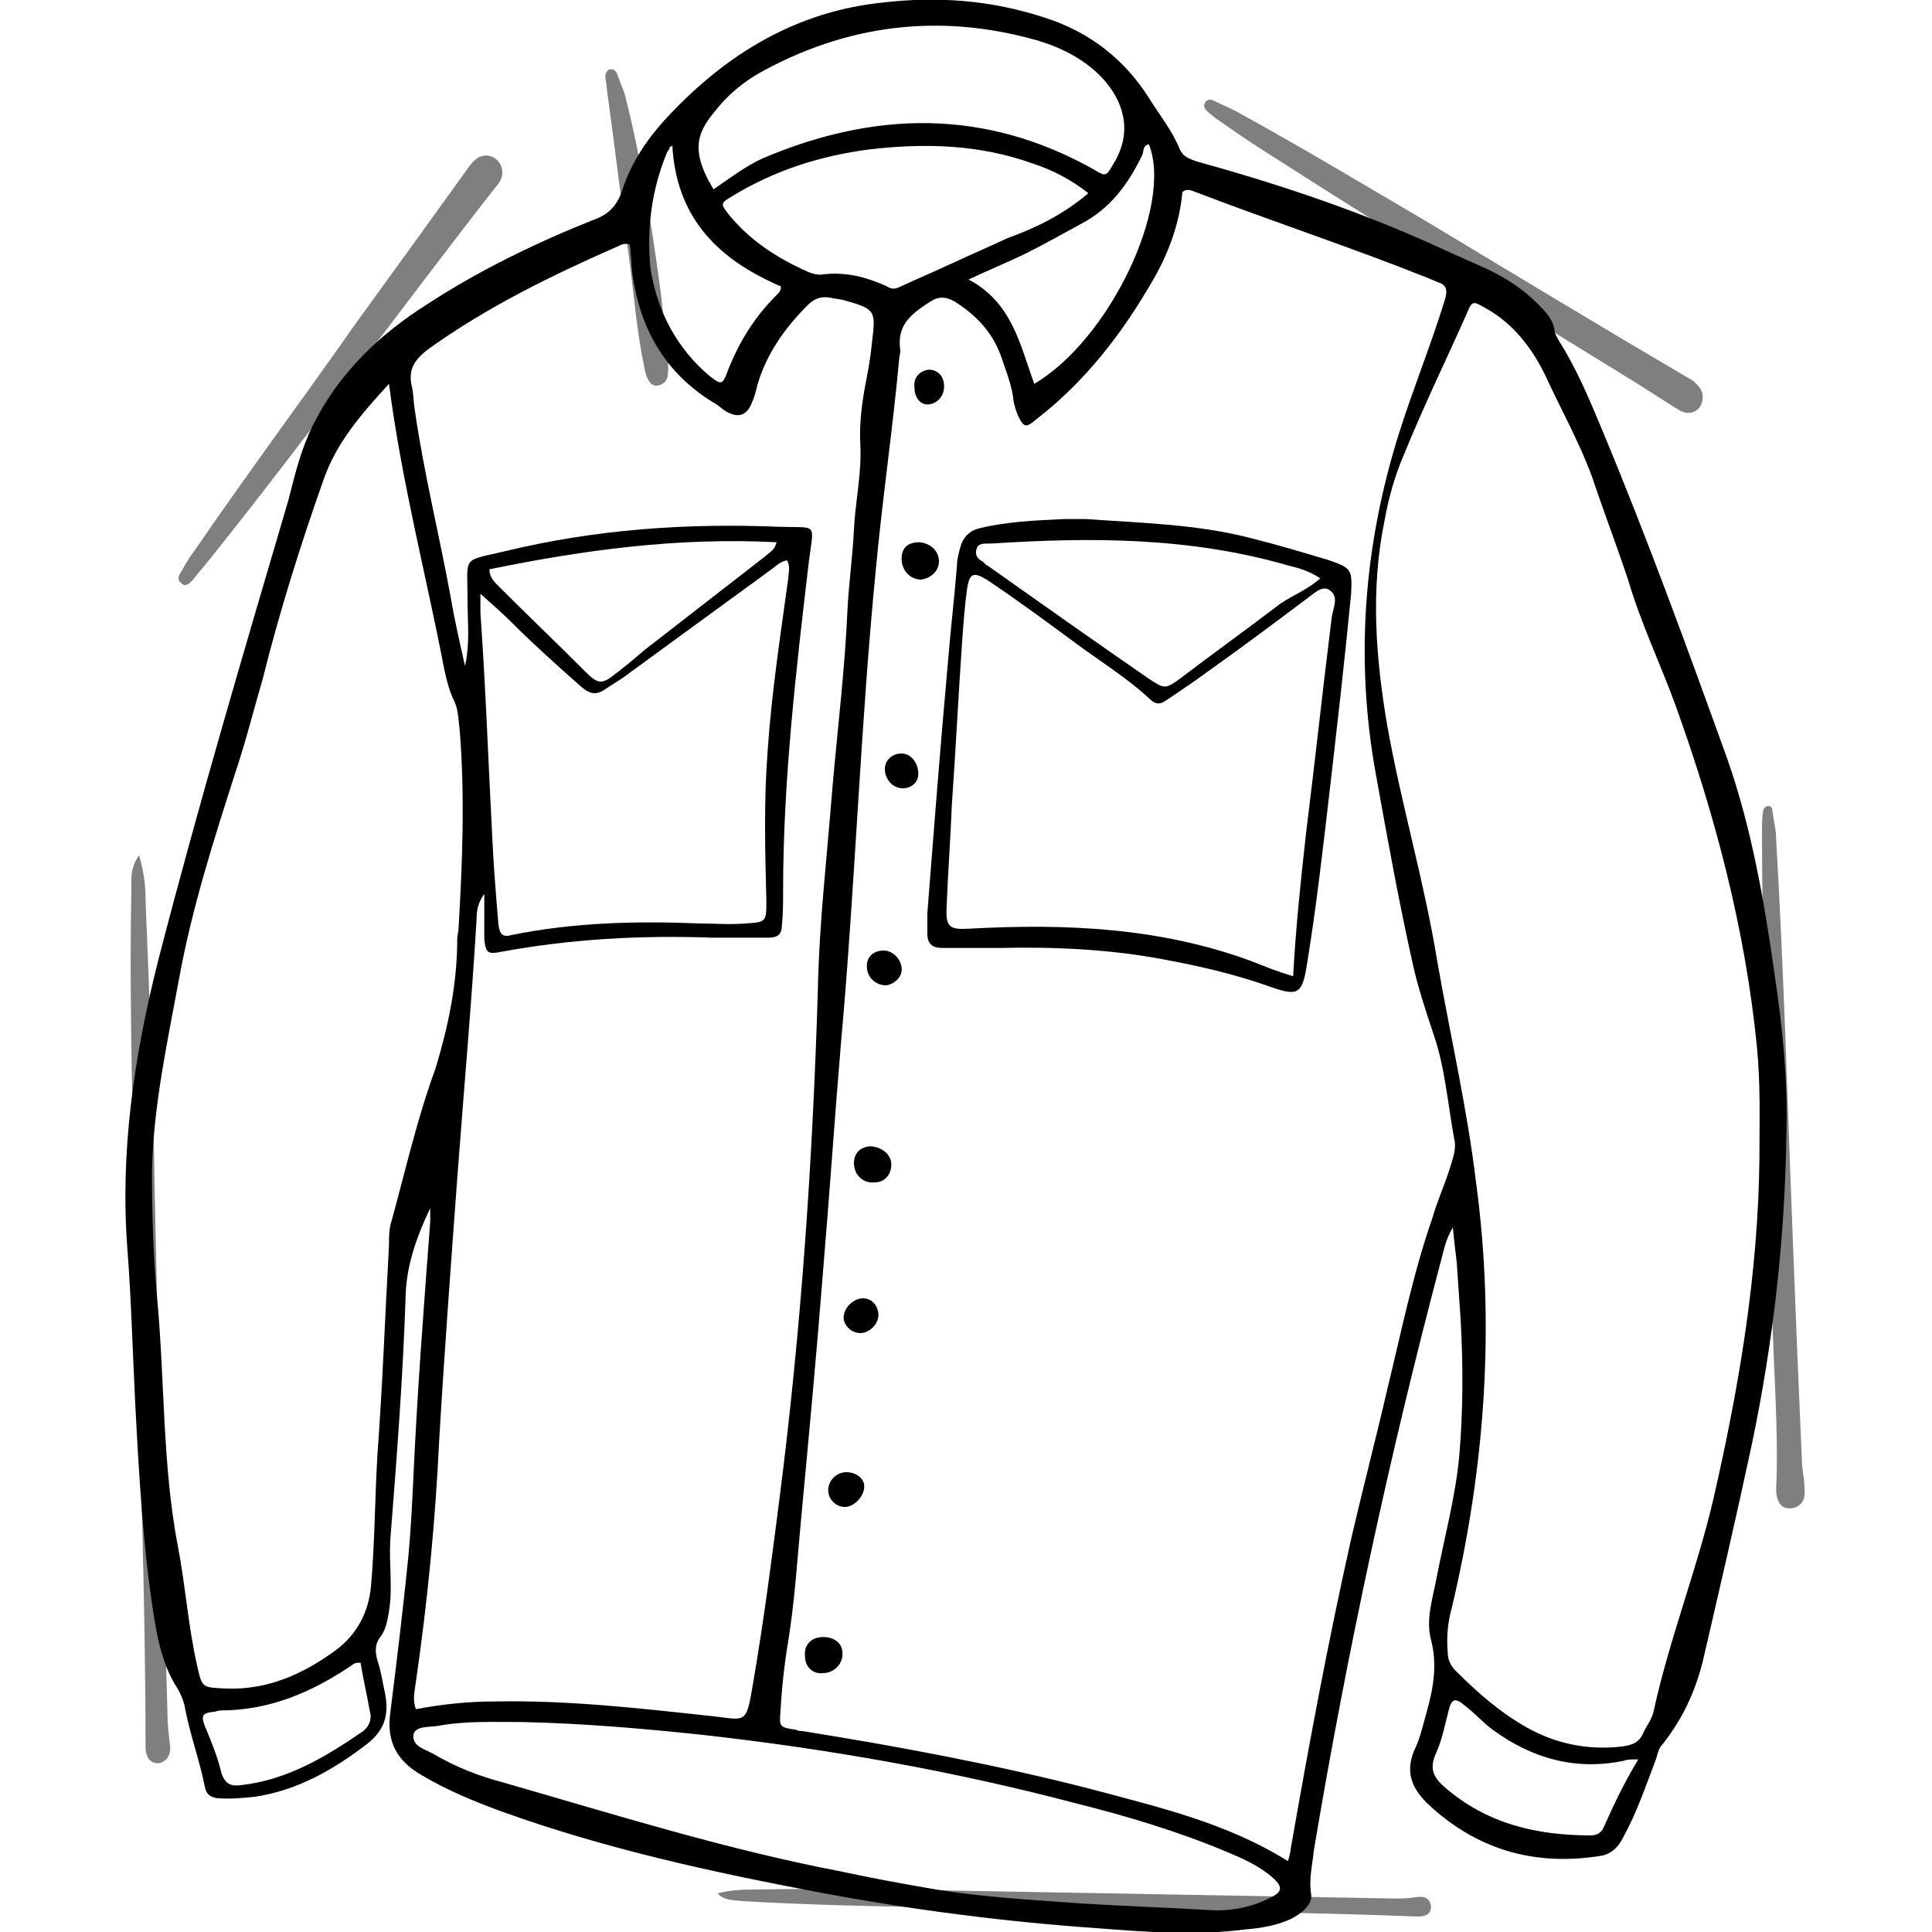 <?xml version="1.0" encoding="utf-8"?>
<!-- Generator: Adobe Illustrator 27.6.1, SVG Export Plug-In . SVG Version: 6.00 Build 0)  -->
<svg version="1.1" id="Layer_1" xmlns="http://www.w3.org/2000/svg" xmlns:xlink="http://www.w3.org/1999/xlink" x="0px" y="0px"
	 viewBox="0 0 150 150" style="enable-background:new 0 0 150 150;" xml:space="preserve">
<style type="text/css">
	.st0{opacity:0.5;}
</style>
<g>
	<path class="st0" d="M10.8,66.4c0.4,1.4,0.5,2.4,0.5,3.5c0.3,7.4,0.6,14.7,0.7,22.1c0.3,13.7,0.6,27.3,1,41c0,0.8,0.1,1.7,0.2,2.5
		c0.1,0.8-0.3,1.3-0.9,1.4c-0.6,0-1-0.4-1-1.3c0-12-0.5-23.9-0.7-35.8C10.4,89.4,10,79.2,10.2,69C10.2,68.2,10.1,67.4,10.8,66.4z"/>
	<path class="st0" d="M137.3,88.7c-0.2-7.5-0.5-15.8-0.5-24.2c0-0.5,0-1,0.1-1.6c0-0.1,0.2-0.3,0.3-0.3c0.2-0.1,0.4,0.1,0.4,0.3
		c0.1,0.8,0.3,1.5,0.3,2.3c0.3,5,0.5,9.9,0.7,14.9c0.4,11.1,0.8,22.2,1.3,33.3c0,0.7,0.2,1.4,0.2,2.2c0.1,0.9-0.3,1.4-1,1.5
		c-0.8,0.1-1.2-0.5-1.2-1.5c0.2-4.5-0.2-9.1-0.3-13.6C137.7,97.9,137.5,93.8,137.3,88.7z"/>
	<path class="st0" d="M132.2,30.8c0,1.1-1,1.6-1.9,1c-1.3-0.8-2.5-1.6-3.8-2.4c-9.6-5.9-19.2-11.8-28.7-17.9
		c-1.1-0.7-2.1-1.4-3.1-2.1c-0.3-0.2-0.7-0.5-1-0.8c-0.2-0.2-0.3-0.4-0.1-0.7c0.2-0.2,0.4-0.2,0.6-0.1c0.6,0.3,1.1,0.5,1.7,0.8
		c5.1,2.8,10.1,5.8,15.2,8.8c6.8,4.1,13.6,8.2,20.4,12.2C131.9,30,132.2,30.3,132.2,30.8z"/>
	<path class="st0" d="M39,13.4c0,0.4-0.2,0.8-0.5,1.1C31,24.1,23.9,33.9,16.3,43.4c-0.5,0.6-0.9,1.1-1.4,1.7
		c-0.2,0.2-0.5,0.5-0.8,0.2c-0.3-0.2-0.3-0.5-0.1-0.8c0.3-0.5,0.6-1.1,1-1.6c4.1-6,8.5-11.9,12.7-17.9c2.9-4,5.8-8,8.6-11.9
		c0.2-0.3,0.5-0.7,0.9-0.9C38,11.8,39,12.4,39,13.4z"/>
	<path class="st0" d="M55.7,147c1.2-0.3,2.2-0.3,3.2-0.3c5.3-0.1,10.7,0,16,0.1c11.1,0.2,22.2,0.4,33.4,0.6c0.5,0,1,0,1.6-0.1
		c0.6-0.1,1.1,0,1.2,0.7c0,0.7-0.5,0.8-1.1,0.8c-12.4-0.5-24.7-0.4-37.1-0.7c-5.1-0.1-10.2-0.2-15.3-0.5
		C56.9,147.5,56.3,147.6,55.7,147z"/>
	<path class="st0" d="M51.9,28c-0.1,0.8,0.2,1.6-0.7,1.9c-0.6,0.2-1-0.3-1.2-1.5c-0.6-2.9-0.8-5.8-1.2-8.7
		c-0.6-4.3-1.1-8.6-1.7-12.9c0-0.3-0.1-0.6-0.1-0.9c0-0.2,0.1-0.4,0.3-0.5c0.3-0.1,0.5,0.1,0.6,0.3c0.2,0.5,0.4,1.1,0.6,1.6
		c1.3,5.1,2.1,10.2,2.8,15.4C51.5,24.5,51.7,26.4,51.9,28z"/>
	<g>
		<path d="M137.8,75.8c-0.8-5.7-1.8-11.5-3.7-16.9c-3.1-8.6-6.2-17.1-9.7-25.5c-1-2.4-2-4.8-3.4-7c-0.1-0.2-0.3-0.5-0.3-0.7
			c-0.1-0.9-0.7-1.5-1.3-2.1c-1.1-1.1-2.3-1.9-3.7-2.6c-1.3-0.6-2.7-1.2-4-1.8c-6.1-2.8-12.4-4.9-18.9-6.7c-0.5-0.2-0.9-0.3-1.2-0.9
			c-0.6-1.5-1.6-2.7-2.4-4c-1.9-3-4.6-5.1-8-6.2C77,0,72.8-0.3,68.5,0.2c-6.7,0.7-12.1,4-16.6,8.8c-1.6,1.7-2.9,3.6-3.6,5.8
			c-0.4,1.2-1.1,1.9-2.3,2.3c-4.5,1.8-8.8,3.9-12.8,6.5c-3.8,2.4-6.9,5.4-8.9,9.4c-0.9,1.8-1.4,3.8-1.9,5.8
			c-3.5,11.9-7,23.7-10.1,35.7C10.4,82,9.3,89.5,9.9,97.1c0.3,4,0.4,7.9,0.6,11.9c0.3,5.6,0.6,11.3,1.5,16.8c0.3,1.8,0.7,3.5,1.6,5
			c0.4,0.6,0.7,1.3,0.8,2c0.4,2,1.1,3.9,1.5,5.9c0.1,0.6,0.4,0.8,0.9,0.9c1,0.1,2,0,3-0.1c3.3-0.5,6.1-2.1,8.7-4.1
			c1.4-1.1,1.7-2.3,1.4-3.9c-0.2-0.9-0.3-1.7-0.6-2.6c-0.2-0.7-0.2-1.3,0.3-1.9c0.4-0.6,0.5-1.3,0.6-1.9c0.3-1.8,0-3.6,0.1-5.5
			c0.5-6.4,1-12.8,1.2-19.2c0.1-2.3,0.9-4.5,1.9-6.6c0,0.4,0,0.7,0,1.1c-0.5,6.6-1,13.1-1.3,19.7c-0.1,2.1-0.2,4.2-0.4,6.3
			c-0.4,4-0.9,8.1-1.4,12.1c-0.3,2.2,0.5,3.7,2.4,4.8c2,1.2,4.2,2.1,6.4,2.9c8.1,2.9,16.4,4.7,24.9,6.3c7,1.3,14,2.2,21.1,2.7
			c3.9,0.3,7.7,0.6,11.6,0.1c1.2-0.1,2.4-0.3,3.5-0.8c0.8-0.4,1.7-1.1,1.6-1.9c-0.2-1.2,0.1-2.3,0.2-3.4c2.6-15.5,5.9-30.8,9.9-45.9
			c0.2-0.7,0.3-1.5,0.9-2.5c0.1,1.1,0.2,1.9,0.3,2.7c0.1,1.5,0.2,2.9,0.3,4.4c0.2,3.5,0.2,7.1-0.1,10.6c-0.3,3.3-1.2,6.5-1.8,9.7
			c-0.3,1.5-0.8,3.1-0.4,4.6c0.5,1.9,0.2,3.7-0.3,5.5c-0.3,1-0.5,2.1-1,3.1c-0.7,1.7-0.2,2.9,1,4.1c3.8,3.6,8.3,4.9,13.4,4.1
			c0.8-0.1,1.4-0.6,1.8-1.4c1.1-2,1.8-4.1,2.6-6.2c0.1-0.4,0.2-0.8,0.5-1.1c1.5-1.9,2.5-4,3.1-6.4c1.3-5.6,2.6-11.2,3.8-16.8
			c1.7-8.1,2.6-16.2,2.7-24.4C138.8,83.8,138.4,79.8,137.8,75.8z M89.2,11.2c1.9,4.8-3.1,15.2-8.9,18.6c-1.1-3-1.7-6.3-5.1-8.1
			c1.7-0.8,3.2-1.4,4.6-2.1c1.4-0.7,2.8-1.5,4.1-2.2c2.3-1.2,3.7-3.1,4.8-5.4C88.8,11.8,88.7,11.3,89.2,11.2z M73.8,20.5
			c-1.3,0.6-2.7,1.2-4,1.8c-0.4,0.2-0.7,0.1-1-0.1c-1.6-0.7-3.1-1.1-4.9-0.9c-0.4,0.1-1-0.1-1.4-0.3c-2.2-1-4.2-2.3-5.8-4.2
			c-0.8-1-0.8-1,0.2-1.6c3.3-2,6.8-3.1,10.6-3.6c4.3-0.5,8.5-0.4,12.7,1.1c1.5,0.5,2.9,1.2,4.3,2.3c-2,1.7-4.1,2.7-6.3,3.5
			C76.7,19.2,75.3,19.8,73.8,20.5z M55.7,8.4c0.9-1.1,2-2,3.2-2.7c6.8-3.8,14-4.7,21.5-2.6c2.1,0.6,4,1.6,5.4,3.2
			c1.7,2,2,4.3,0.6,6.5c-0.5,0.9-0.6,0.9-1.4,0.4c-8.5-4.8-17.1-4.6-25.8-0.9c-1.3,0.6-2.5,1.5-3.8,2.4
			C53.4,11.4,54.3,10.1,55.7,8.4z M51.8,11.8c0.1-0.1,0.2-0.3,0.2-0.4c0,0,0.1,0,0.2-0.1c0.3,5.4,3.3,8.6,7.9,10.7
			c0.2,0.1,0.4,0.2,0.5,0.2c0.1,0.3-0.1,0.5-0.3,0.7c-1.7,1.7-2.9,3.6-3.8,5.9c-0.4,1.1-0.5,1.1-1.4,0.4c-2.6-2.2-4.1-5.1-4.6-8.4
			C50.2,17.7,50.6,14.7,51.8,11.8z M28.2,134.4c-2.9,2-5.9,3.8-9.5,4.2c-0.8,0.1-1.2-0.1-1.5-0.9c-0.3-1.3-0.8-2.5-1.3-3.7
			c-0.3-0.8-0.2-1,0.7-1.1c0.2,0,0.3-0.1,0.5-0.1c3.8,0,7.1-1.4,10.2-3.5c0.1-0.1,0.3-0.2,0.4-0.2c0,0,0.1,0,0.3,0
			c0.2,1.3,0.5,2.5,0.7,3.7C28.9,133.4,28.7,134,28.2,134.4z M30.4,94.8c-0.2,0.6-0.2,1.2-0.2,1.9c-0.3,5.4-0.5,10.9-0.9,16.3
			c-0.2,3.4-0.2,6.8-0.5,10.2c-0.2,2-1.1,3.7-2.7,4.9c-2.6,1.9-5.3,3.1-8.5,3c-1.9-0.1-1.9,0-2.3-1.8c-0.7-3.1-0.9-6.2-1.5-9.3
			c-1.2-6.3-1-12.8-1.6-19.2c-0.3-3.3-0.4-6.6-0.4-9.9c0.1-5,1.2-10,2.1-14.9c1-5.5,2.7-10.8,4.4-16.1c0.8-2.4,1.4-4.8,2.1-7.2
			c1.3-5.2,2.9-10.3,4.7-15.4c1-2.9,2.9-5.1,5.1-7.5c1,7.7,2.9,14.9,4.3,22.2c0.2,0.9,0.4,1.7,0.8,2.5c0.3,0.7,0.3,1.5,0.4,2.3
			c0.4,5.1,0.2,10.2-0.1,15.3c0,0.3-0.1,0.5-0.1,0.8c0,3.5-0.7,6.8-1.7,10.1C32.4,86.8,31.5,90.8,30.4,94.8z M32.3,130.5
			c0.9-6.2,1.5-12.4,1.8-18.7c0.4-6.8,0.9-13.5,1.4-20.3c0.5-6.7,1.1-13.4,1.5-20.1c0-0.7,0.1-1.3,0.6-2c0,1.2,0,2.3,0,3.5
			c0.1,1.1,0.3,1.2,1.3,1c5.4-1,10.9-1.3,16.4-1.1c1.5,0,2.9,0,4.4,0c0.7,0,1-0.3,1-0.9c0.1-0.9,0.1-1.8,0.1-2.7
			c0-8.6,1-17.1,2-25.6c0.4-3.1,0.7-2.6-2.3-2.7c-7.2-0.3-14.3,0.2-21.3,1.9c-3.4,0.8-2.9,0.3-2.9,3.8c0,1.7,0.2,3.4-0.2,5.1
			c-0.4-1.8-0.8-3.5-1.1-5.3c-0.9-4.9-2.1-9.7-2.8-14.6c-0.1-0.6-0.1-1.2-0.2-1.7c-0.4-1.5,0.3-2.3,1.4-3.1
			c4.5-3.2,9.4-5.6,14.4-7.8c0.3-0.1,0.6-0.4,1.1-0.2c0.1,0.7,0.1,1.5,0.2,2.3c0.6,4.2,2.5,7.6,6.2,9.9c0.4,0.2,0.7,0.5,1,0.7
			c1,0.6,1.7,0.4,2.1-0.7c0.2-0.4,0.3-0.9,0.4-1.3c0.7-2.4,2.1-4.4,3.9-6.2c0.5-0.5,1-0.7,1.7-0.6c0.4,0.1,0.7,0.1,1.1,0.2
			c2.5,0.7,2.5,0.8,2.2,3.3c-0.1,1.1-0.3,2.2-0.5,3.2c-0.3,1.6-0.5,3.2-0.4,4.8c0.1,2.2-0.4,4.4-0.5,6.5c-0.1,2.1-0.4,4.2-0.5,6.2
			c-0.2,4.7-0.8,9.5-1.2,14.2c-0.4,5.1-1,10.2-1.1,15.3c-0.4,13.3-1.3,26.5-3,39.7c-0.6,4.7-1.2,9.3-2,14c-0.6,3.6-0.5,3-3.6,2.7
			c-5.5-0.6-10.9-1.2-16.4-1.1c-2.1,0-4.1,0.2-6.2,0.6C32,132,32.2,131.3,32.3,130.5z M39.8,48.4c1.7,1.7,3.5,3.3,5.3,4.9
			c0.7,0.6,1.2,0.7,1.9,0.2c0.6-0.4,1.3-0.8,1.8-1.2c3.7-2.7,7.4-5.4,11.1-8.1c0.4-0.3,0.7-0.6,1.2-0.7c0.3,0.5,0.1,1,0.1,1.4
			c-0.6,4.4-1.3,8.9-1.6,13.4c-0.3,3.9-0.2,7.7-0.1,11.6c0,1.7,0,1.7-1.7,1.8c-1.1,0.1-2.3,0-3.4,0c-4.9-0.2-9.8-0.1-14.7,0.9
			c-0.7,0.2-0.9-0.1-1-0.8c-0.2-2.4-0.4-4.8-0.5-7.2c-0.3-5.7-0.5-11.4-0.9-17c0-0.4,0-0.7,0-1.5C38.2,46.9,39,47.6,39.8,48.4z
			 M38,44.2c7.3-1.5,14.7-2.5,22.3-2.1c-0.2,0.7-0.6,0.8-0.9,1.1c-3.1,2.4-6.3,4.9-9.4,7.3c-0.7,0.6-1.4,1.2-2.2,1.8
			c-1.1,0.9-1.4,0.8-2.4-0.2c-2.2-2.2-4.4-4.3-6.6-6.5C38.5,45.3,38,44.9,38,44.2z M98.5,147.4c-1.4,0.7-3,1-4.6,0.9
			c-3.2-0.2-6.5-0.3-9.7-0.5c-4.1-0.3-8.1-0.5-12.1-1.2c-2.3-0.4-4.5-0.8-6.8-1.3c-8.9-1.7-17.5-4.4-26.2-6.9
			c-1.9-0.5-3.7-1.2-5.4-2.2c-0.7-0.4-1.7-0.6-1.6-1.5c0.1-0.7,1.2-0.6,1.9-0.7c2.1-0.4,4.3-0.3,6.6-0.3c4.6,0.1,9.3,0.5,14,1
			c9.8,1.1,19.4,2.8,28.9,5.3c4,1,8,2.2,11.8,3.8c1.2,0.5,2.3,1,3.3,1.8C99.7,146.5,99.6,146.9,98.5,147.4z M112.6,90.6
			c-0.4,1.3-1,2.6-1.4,4c-1.5,4.3-2.4,8.8-3.5,13.3c-0.9,3.9-1.9,7.7-2.8,11.6c-1.8,8-3.3,16.1-4.7,24.1c0,0.2-0.1,0.5-0.2,0.9
			c-4.8-3-10.1-4.2-15.3-5.6c-7.4-1.9-14.9-3.3-22.4-4.5c-0.2,0-0.3,0-0.5-0.1c-1.3-0.2-1.3-0.2-1.2-1.5c0.1-1.8,0.3-3.6,0.6-5.4
			c0.5-3.1,0.7-6.3,1-9.5c0.6-6.4,1.2-12.8,1.7-19.2c0.5-5.9,0.9-11.9,1.4-17.8c1.1-12.2,1.5-24.5,2.7-36.7
			c0.5-5.4,1.3-10.8,1.8-16.2c0-0.3,0.1-0.5,0.1-0.8c-0.3-1.9,0.8-2.8,2.2-3.7c0.7-0.5,1.3-0.5,2-0.1c1.6,1,2.9,2.3,3.6,4.2
			c0.4,1.2,0.9,2.4,1,3.6c0.1,0.4,0.2,0.8,0.4,1.2c0.4,0.8,0.6,0.8,1.3,0.2c3.9-3,6.8-6.8,9.2-11c1.2-2.1,2-4.4,2.2-6.7
			c0.4-0.3,0.7-0.1,1,0c6,2.3,12.1,4.3,18.1,6.7c0.2,0.1,0.5,0.2,0.7,0.3c0.7,0.2,0.8,0.6,0.6,1.3c-1.1,3.6-2.5,7-3.6,10.5
			c-2.7,8.6-3.4,17.4-1.8,26.3c0.9,5,1.8,10,2.9,14.9c0.4,1.8,1,3.6,1.6,5.4c0.9,2.6,1.1,5.4,1.6,8.1
			C113.1,89.2,112.8,89.9,112.6,90.6z M124.5,141.9c-0.2,0.4-0.5,0.6-1,0.6c-4.2,0-8.1-0.9-11.4-3.8c-0.9-0.8-1.1-1.5-0.6-2.6
			c0.5-1.1,0.7-2.3,1-3.4c0.2-0.8,0.5-0.9,1.2-0.3c0.8,0.6,1.5,1.4,2.2,1.9c3,2.2,6.4,3.2,10.2,2.4c0.2-0.1,0.5-0.1,1.1-0.1
			C126.1,138.4,125.3,140.1,124.5,141.9z M136.6,90c-0.1,9-1.6,17.8-3.6,26.5c-1.3,5.5-3.4,10.8-4.6,16.3c-0.1,0.6-0.5,1.1-0.8,1.7
			c-0.3,0.8-0.9,1-1.7,1.1c-2.6,0.3-5.1-0.2-7.4-1.5c-2.1-1.2-3.8-2.7-5.5-4.4c-0.4-0.4-0.6-0.9-0.6-1.4c-0.1-1.2,0-2.3,0.3-3.4
			c2.6-10.9,3.4-22,1.9-33.1c-0.7-5.8-2-11.4-3-17.1c-1-6.2-2.8-12.2-3.9-18.4c-0.9-5.3-1.3-10.6-0.2-15.9c0.3-1.7,0.8-3.5,1.5-5.1
			c1.5-3.7,3.3-7.4,4.9-11c0.4-1,0.5-0.9,1.4-0.4c2.2,1.2,3.7,3.2,4.7,5.3c1.2,2.6,2.6,5.1,3.6,7.8c0.9,2.7,1.9,5.3,2.8,8
			c1,3.4,2.5,6.5,3.7,9.8c3.1,8.6,5.4,17.4,6.3,26.4C136.7,84.2,136.6,87.1,136.6,90z"/>
		<path d="M103.2,43.5c-2-0.6-4-1.2-6-1.7c-4.2-1.1-8.6-1.2-12.9-1.5c-0.6,0-1.2,0-1.7,0c-2.2,0.1-4.4,0.2-6.5,0.7
			c-0.9,0.2-1.4,0.8-1.6,1.7c-0.1,0.4-0.2,0.8-0.2,1.2c-0.2,2.5-0.5,5-0.7,7.5C73,58,72.5,64.5,72,70.9c0,0.5,0,1,0,1.6
			c0,0.8,0.4,1.1,1.2,1.1c1.5,0,2.9,0,4.4,0c4.3-0.1,8.6,0.1,12.8,0.9c2.7,0.5,5.3,1.1,7.9,2c2.5,0.9,2.8,0.8,3.2-1.8
			c0.7-4.3,1.2-8.7,1.7-13c0.6-5.2,1.2-10.4,1.7-15.6C105,44.2,104.9,44.1,103.2,43.5z M75.8,42.7c0.1-0.5,0.5-0.5,0.9-0.5
			c0.1,0,0.2,0,0.3,0c7.7-0.5,15.4-0.5,23,1.7c0.8,0.2,1.6,0.4,2.5,1c-1.1,1-2.4,1.4-3.4,2.2c-2.5,1.9-5,3.7-7.5,5.6
			c-1.1,0.8-1.2,0.8-2.4,0c-4.2-2.9-8.3-5.8-12.4-8.7c-0.2-0.1-0.3-0.2-0.5-0.4C75.9,43.4,75.7,43.1,75.8,42.7z M103.4,47.9
			c-0.7,5.6-1.3,11.2-2,16.8c-0.4,3.6-0.8,7.3-1,11.1c-1.3-0.4-2.3-0.8-3.3-1.2c-7.1-2.6-14.4-2.9-21.8-2.5
			c-1.6,0.1-1.9-0.1-1.8-1.8c0.1-2.6,0.3-5.2,0.4-7.8c0.3-4.2,0.5-8.4,0.8-12.7c0.1-1.4,0.2-2.8,0.4-4.2c0.2-1.1,0.5-1.2,1.5-0.6
			c2.4,1.6,4.7,3.3,7,5c1.9,1.4,4,2.7,5.7,4.3c0.4,0.4,0.8,0.4,1.2,0.1c1.2-0.8,2.4-1.6,3.6-2.5c2.4-1.7,4.8-3.5,7.2-5.3
			c0.6-0.4,1.3-1.2,1.9-0.8C104,46.3,103.5,47.2,103.4,47.9z"/>
		<path d="M67.5,89c-0.8,0.1-1.2,0.6-1.2,1.3c0,0.9,0.7,1.6,1.6,1.5c0.8,0,1.3-0.6,1.3-1.4C69.2,89.6,68.4,89,67.5,89z"/>
		<path d="M72.9,43.6c0-0.8-0.6-1.4-1.5-1.5c-0.9,0-1.4,0.4-1.4,1.3c0,0.9,0.7,1.6,1.5,1.6C72.3,44.9,72.9,44.3,72.9,43.6z"/>
		<path d="M63.9,127.1c-0.9,0-1.5,0.6-1.4,1.5c0,0.8,0.6,1.4,1.4,1.3c0.9,0,1.6-0.8,1.5-1.6C65.4,127.6,64.8,127.1,63.9,127.1z"/>
		<path d="M65.7,114.3c-0.7,0-1.4,0.6-1.4,1.4c0,0.7,0.6,1.3,1.3,1.3c0.7,0,1.5-0.8,1.5-1.6C67.1,114.8,66.5,114.3,65.7,114.3z"/>
		<path d="M68.6,73.8c-0.8,0-1.3,0.5-1.3,1.2c0,0.9,0.7,1.5,1.5,1.5c0.7-0.1,1.3-0.7,1.2-1.4C69.9,74.4,69.3,73.8,68.6,73.8z"/>
		<path d="M67,100.8c-0.7,0-1.5,0.7-1.5,1.5c0,0.6,0.6,1.2,1.3,1.2c0.7,0,1.4-0.7,1.4-1.4C68.2,101.4,67.7,100.8,67,100.8z"/>
		<path d="M70,58.5c-0.7,0-1.3,0.5-1.3,1.2c0,0.8,0.6,1.5,1.4,1.5c0.7,0,1.2-0.5,1.2-1.1C71.3,59.2,70.7,58.5,70,58.5z"/>
		<path d="M72,31.4c0.7,0,1.3-0.6,1.3-1.4c0-0.8-0.5-1.3-1.2-1.3c-0.7,0.1-1.2,0.6-1.1,1.4C71,30.8,71.4,31.4,72,31.4z"/>
	</g>
</g>
</svg>
